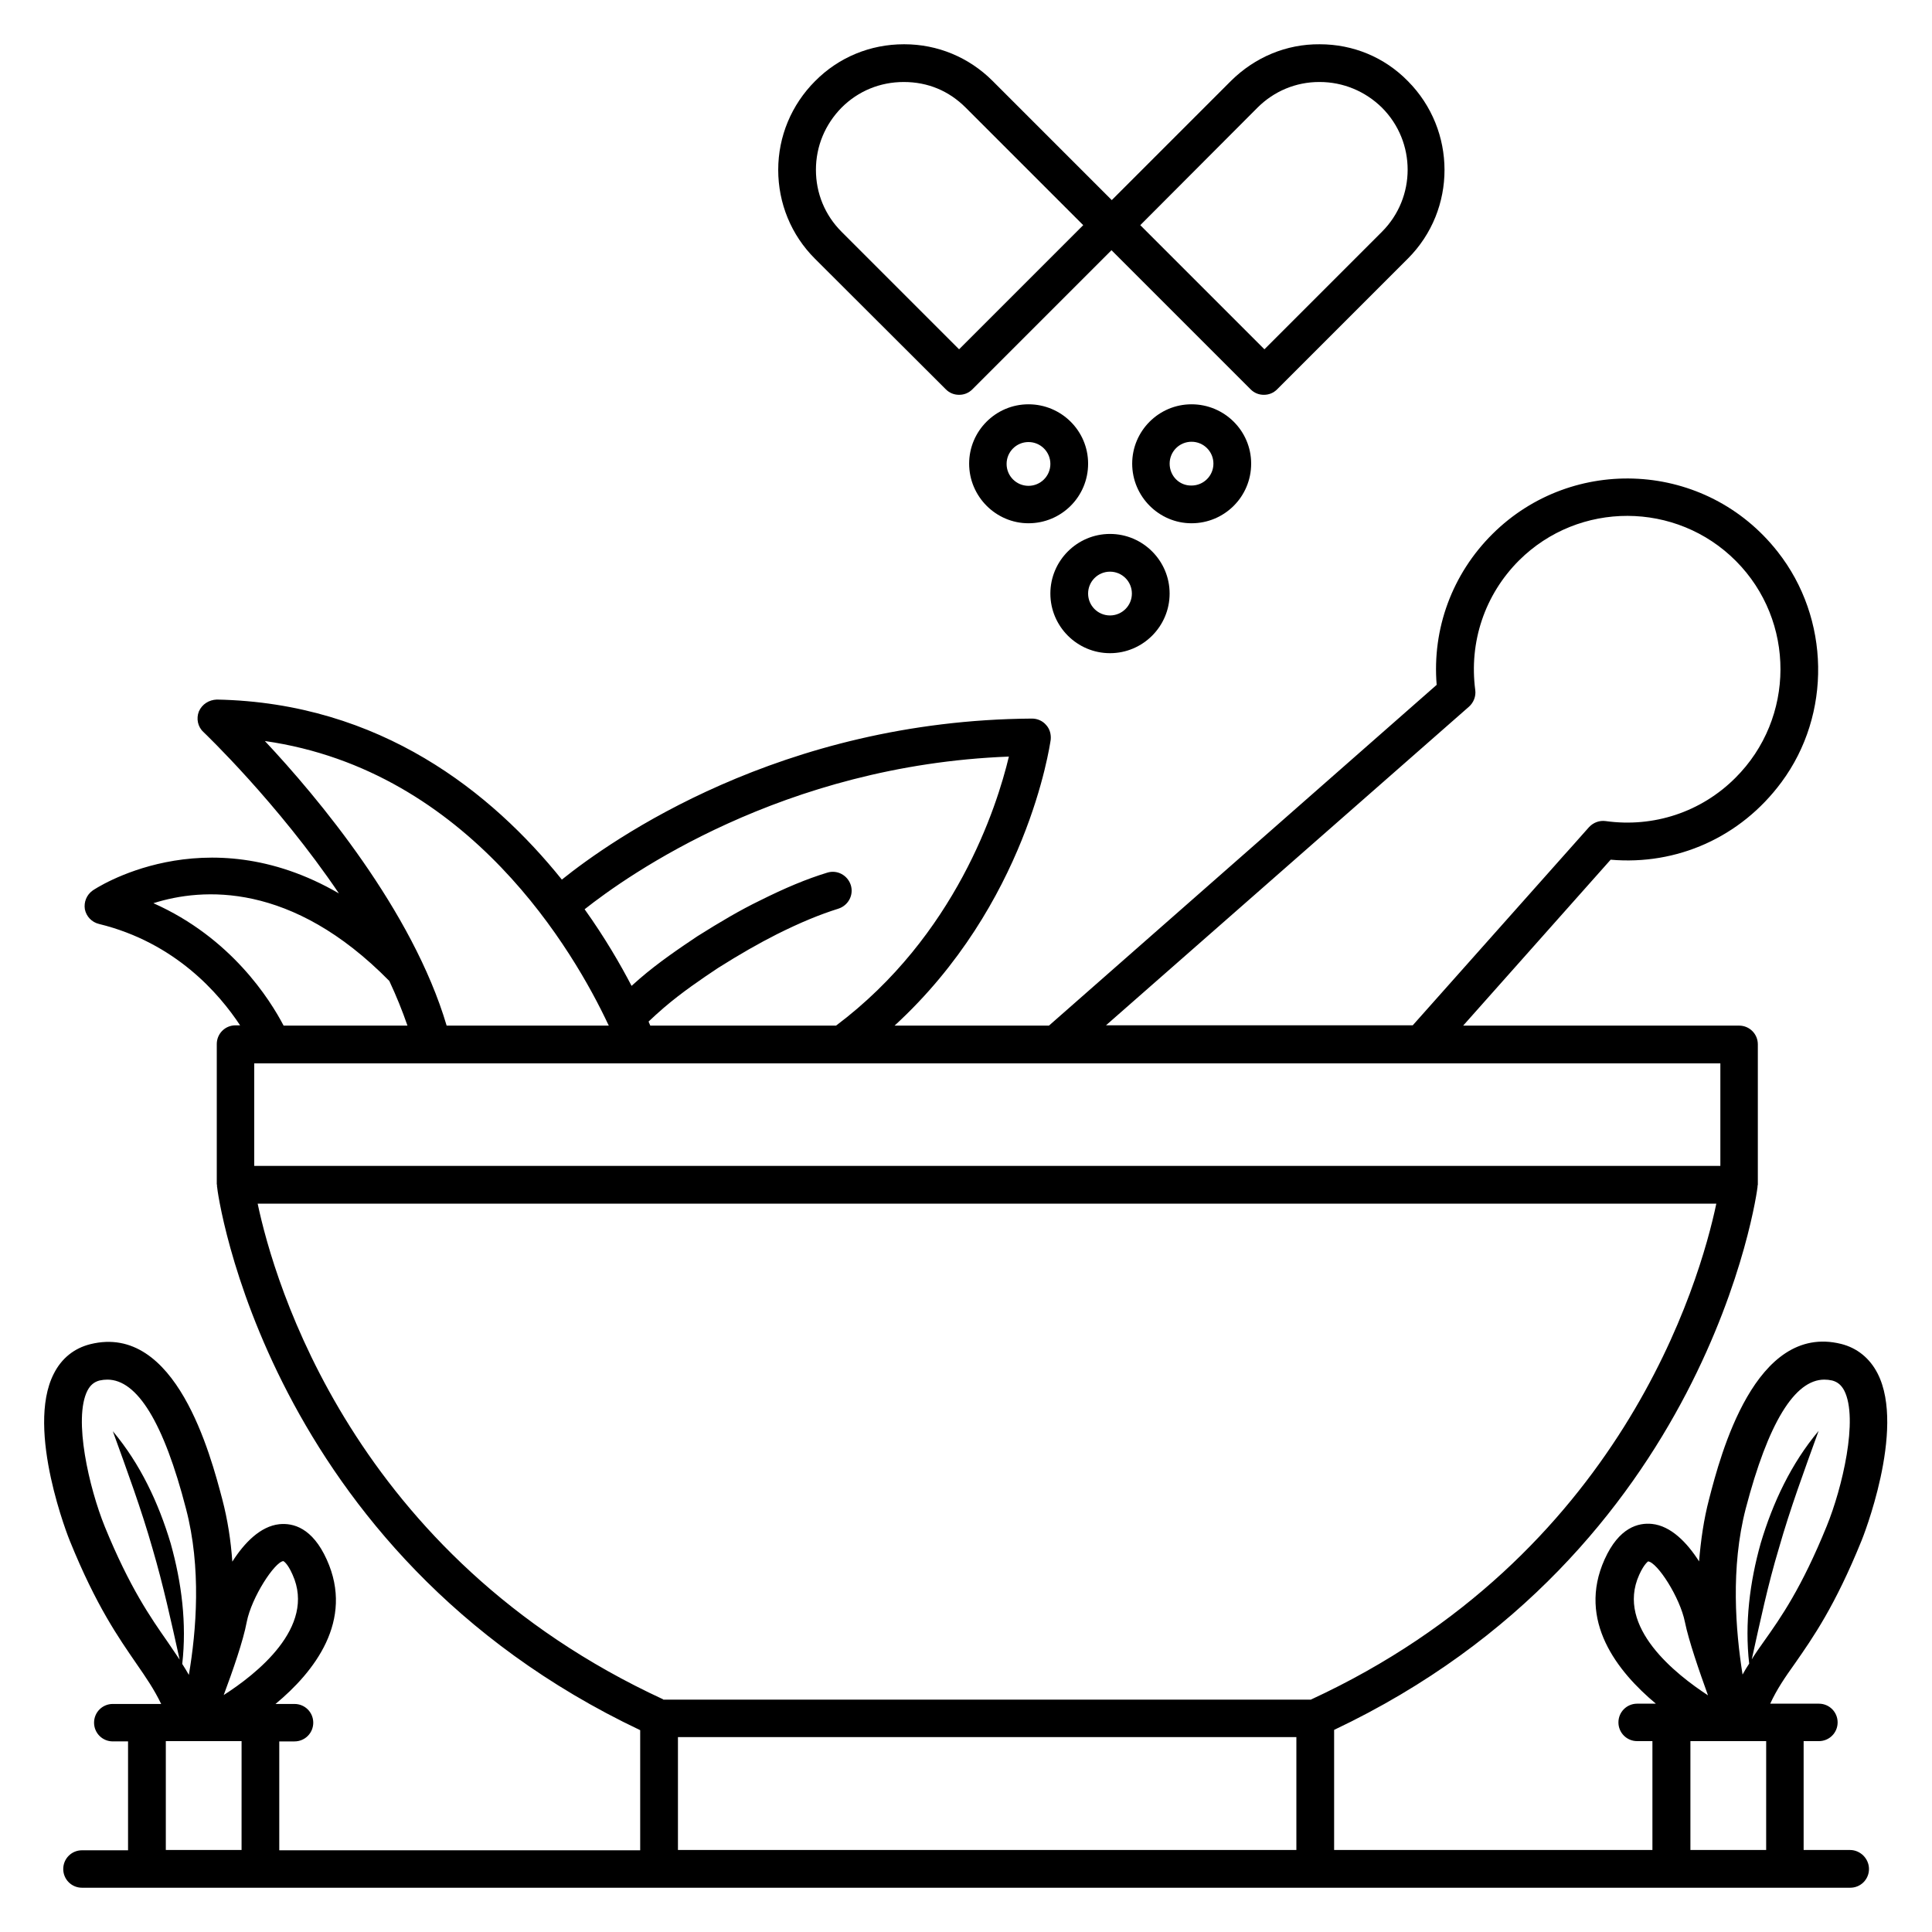 <?xml version="1.0" encoding="UTF-8"?>
<!-- Uploaded to: ICON Repo, www.iconrepo.com, Generator: ICON Repo Mixer Tools -->
<svg fill="#000000" width="800px" height="800px" version="1.1" viewBox="144 144 512 512" xmlns="http://www.w3.org/2000/svg">
 <g>
  <path d="m634.27 634.27h-12.289v-28.855h4.047c2.75 0 4.961-2.215 4.961-4.961 0-2.75-2.215-4.961-4.961-4.961h-9.008-0.078-3.816c1.754-3.816 3.894-6.945 6.566-10.688 4.734-6.793 10.609-15.191 17.633-32.52 0.152-0.305 11.832-29.465 4.273-44.273-2.062-4.047-5.418-6.793-9.695-7.863-22.824-5.648-31.984 29.543-34.961 41.066-1.449 5.496-2.215 11.07-2.672 16.566-3.207-5.039-7.481-9.391-12.441-9.922-3.664-0.383-8.777 0.918-12.594 9.391-7.328 16.258 3.434 29.77 13.586 38.242h-4.961c-2.75 0-4.961 2.215-4.961 4.961 0 2.75 2.215 4.961 4.961 4.961h4.047v28.855h-84.352v-31.832c99.387-47.098 112.14-142.9 112.21-143.89v-0.23c0-0.152 0.078-0.23 0.078-0.383v-37.176c0-2.75-2.215-4.961-4.961-4.961h-73.129l39.082-43.969c17.48 1.527 34.426-5.879 45.266-20.535 13.359-18.016 12.902-43.434-0.992-61.066-19.008-24.199-54.352-25.801-75.57-4.734-10.688 10.609-16.031 25.113-14.809 40l-102.75 90.309h-40.914c35.039-32.137 41.066-73.816 41.375-75.723 0.152-1.449-0.23-2.902-1.223-3.969-0.918-1.07-2.289-1.68-3.742-1.68-66.641 0.457-111.45 32.137-124.58 42.672-18.473-22.977-48.016-46.871-91.449-47.711-2.062 0.078-3.894 1.223-4.734 3.129-0.762 1.91-0.305 4.121 1.223 5.496 0.305 0.305 19.617 18.703 35.879 42.746-35.727-20.762-64.961-0.992-65.266-0.762-1.602 1.145-2.367 3.055-2.062 4.961 0.383 1.91 1.832 3.434 3.742 3.894 20.305 4.961 31.906 18.551 37.402 26.871l-1.223-0.004c-2.75 0-4.961 2.215-4.961 4.961v37.176c0 0.078 0.078 0.152 0.078 0.23 0 0.152-0.078 0.23 0 0.383-0.004 1.066 12.746 96.867 112.13 144.04v31.832h-95.648v-28.855h4.047c2.75 0 4.961-2.215 4.961-4.961 0-2.75-2.215-4.961-4.961-4.961l-5.039-0.004c10.23-8.473 20.914-22.062 13.586-38.242-3.816-8.473-8.93-9.77-12.594-9.391-4.961 0.535-9.238 4.887-12.441 9.922-0.383-5.496-1.223-11.07-2.672-16.566-3.055-11.527-12.215-46.719-34.961-41.066-4.273 1.07-7.633 3.742-9.695 7.863-7.559 14.809 4.121 43.969 4.273 44.273 7.023 17.328 12.977 25.727 17.633 32.52 2.594 3.742 4.734 6.871 6.566 10.688h-3.816-0.078-8.93c-2.75 0-4.961 2.215-4.961 4.961 0 2.75 2.215 4.961 4.961 4.961h4.047v28.855l-12.215 0.004c-2.75 0-4.961 2.215-4.961 4.961s2.215 4.961 4.961 4.961h468.62c2.75 0 4.961-2.215 4.961-4.961 0-2.75-2.289-5.039-5.039-5.039zm-462.51-85.723c-4.121-10.152-8.398-28.551-4.582-36.031 0.762-1.449 1.754-2.289 3.207-2.672 0.688-0.152 1.375-0.23 2.062-0.23 7.938 0 14.961 11.449 20.84 34.199 4.121 15.648 2.75 32.367 0.762 44.047-0.535-0.992-1.145-1.91-1.754-2.902 1.223-10.688-0.152-21.527-3.055-31.906-3.207-10.762-8.09-21.145-15.344-29.77 3.816 10.535 7.559 20.688 10.535 31.145 2.824 9.617 4.961 19.391 7.176 29.391-1.07-1.602-2.137-3.129-3.207-4.734-4.426-6.34-10-14.277-16.641-30.535zm36.258 85.723h-20.074v-28.855h20.078zm-4.731-41.066c2.367-6.336 5.191-14.426 6.106-19.391 1.297-6.566 7.406-15.879 9.695-16.105 0 0 1.07 0.457 2.441 3.586 6.336 13.969-9.77 26.488-18.242 31.91zm329.99-261.91c1.223-1.07 1.91-2.75 1.68-4.426-1.68-12.746 2.519-25.266 11.602-34.352 15.879-15.801 41.68-15.727 57.48 0.152 15.801 15.879 15.727 41.68-0.152 57.48-9.082 9.082-21.68 13.207-34.352 11.449-1.68-0.23-3.281 0.383-4.426 1.602l-46.719 52.52h-81.293zm-121.91 13.207c-3.207 13.434-14.121 47.48-45.801 71.297h-49.234c-0.152-0.305-0.305-0.688-0.457-1.07 1.223-1.145 2.519-2.367 4.047-3.664 4.809-4.121 10-7.633 14.352-10.535 5.801-3.664 10.762-6.488 15.574-8.93 6.258-3.129 11.449-5.266 16.336-6.793 2.594-0.84 4.121-3.586 3.281-6.258-0.84-2.594-3.586-4.121-6.258-3.281-5.496 1.68-11.145 4.047-17.863 7.406-5.191 2.519-10.383 5.574-16.566 9.465-4.656 3.129-10.23 6.871-15.344 11.297-0.762 0.688-1.375 1.223-2.062 1.832-2.977-5.727-7.098-12.824-12.441-20.305 11.297-8.934 52.441-38.172 112.44-40.461zm-197.17-4.121c54.426 7.785 82.211 56.488 90.914 74.961 0.078 0.152 0.152 0.305 0.23 0.457h-42.977c-9.008-30.457-34.199-60.535-48.168-75.418zm-29.543 42.977c12.977-4.121 36.641-5.727 62.52 20.609 1.832 3.894 3.434 7.863 4.809 11.832h-32.824c-3.586-6.871-13.891-23.281-34.504-32.441zm26.719 42.441h388.54v27.176h-388.54zm276.18 208.47h-163.89v-29.922h163.89zm-167.79-39.922c-82.289-38.016-103.13-110.76-107.48-131.37h386.56c-4.352 20.688-25.191 93.434-107.48 131.45l-171.6-0.004zm286.87-50.535c5.953-22.746 12.977-34.199 20.84-34.199 0.688 0 1.375 0.078 2.062 0.23 1.449 0.383 2.441 1.223 3.207 2.672 3.816 7.481-0.535 25.879-4.656 35.953-6.641 16.336-12.137 24.199-16.641 30.535-1.145 1.602-2.215 3.129-3.207 4.734 2.215-10 4.273-19.77 7.176-29.391 2.977-10.457 6.719-20.609 10.535-31.145-7.25 8.625-12.137 19.008-15.344 29.77-2.902 10.305-4.273 21.223-3.055 31.906-0.609 0.918-1.223 1.91-1.754 2.902-1.836-11.602-3.211-28.32 0.836-43.969zm-28.242 17.559c1.375-3.055 2.441-3.586 2.367-3.586 2.441 0.23 8.473 9.543 9.77 16.105 0.992 4.887 3.816 13.055 6.106 19.391-8.398-5.5-24.504-18.02-18.242-31.91zm33.66 72.898h-20.074v-28.855h20.078z"/>
  <path d="m394.66 247.18c0.992 0.992 2.215 1.449 3.512 1.449s2.519-0.457 3.512-1.449l36.871-36.871 36.871 36.871c0.992 0.992 2.215 1.449 3.512 1.449s2.519-0.457 3.512-1.449l34.656-34.656c12.977-12.977 12.902-34.047 0-47.023-6.188-6.332-14.508-9.77-23.363-9.77-8.855-0.078-17.176 3.434-23.512 9.695l-31.602 31.602-31.602-31.602c-6.262-6.258-14.582-9.695-23.359-9.695h-0.152c-8.855 0-17.25 3.434-23.512 9.77-6.258 6.258-9.77 14.656-9.77 23.512 0 8.855 3.434 17.25 9.695 23.512zm82.594-74.656c4.352-4.352 10.152-6.793 16.336-6.793h0.152c6.184 0 12.062 2.441 16.488 6.793 9.082 9.082 9.082 23.816 0 32.898l-31.145 31.145-32.898-32.898zm-110.23 0c4.426-4.426 10.23-6.793 16.488-6.793 6.414 0 11.984 2.367 16.41 6.793l31.145 31.145-32.898 32.898-31.145-31.145c-4.426-4.426-6.793-10.23-6.793-16.41-0.004-6.258 2.441-12.059 6.793-16.488z"/>
  <path d="m438.16 317.1c8.703 0 15.801-7.098 15.801-15.801 0.004-8.703-7.098-15.801-15.801-15.801-8.703 0-15.801 7.098-15.801 15.801s7.102 15.801 15.801 15.801zm0-21.602c3.207 0 5.801 2.594 5.801 5.801s-2.594 5.801-5.801 5.801c-3.207 0-5.801-2.594-5.801-5.801s2.598-5.801 5.801-5.801z"/>
  <path d="m475.57 266.87c0-8.703-7.098-15.727-15.801-15.727s-15.727 7.098-15.727 15.727c0 8.703 7.098 15.801 15.727 15.801 8.703 0 15.801-7.023 15.801-15.801zm-21.602 0c0-3.207 2.594-5.801 5.801-5.801s5.801 2.594 5.801 5.801c0 3.207-2.594 5.801-5.801 5.801-3.207 0.078-5.801-2.519-5.801-5.801z"/>
  <path d="m432.36 266.87c0-8.703-7.098-15.727-15.801-15.727s-15.727 7.098-15.727 15.727c0 8.703 7.098 15.801 15.727 15.801 8.703 0 15.801-7.023 15.801-15.801zm-15.801 5.879c-3.207 0-5.801-2.594-5.801-5.801s2.594-5.801 5.801-5.801 5.801 2.594 5.801 5.801c0 3.203-2.594 5.801-5.801 5.801z"/>
 </g>
</svg>